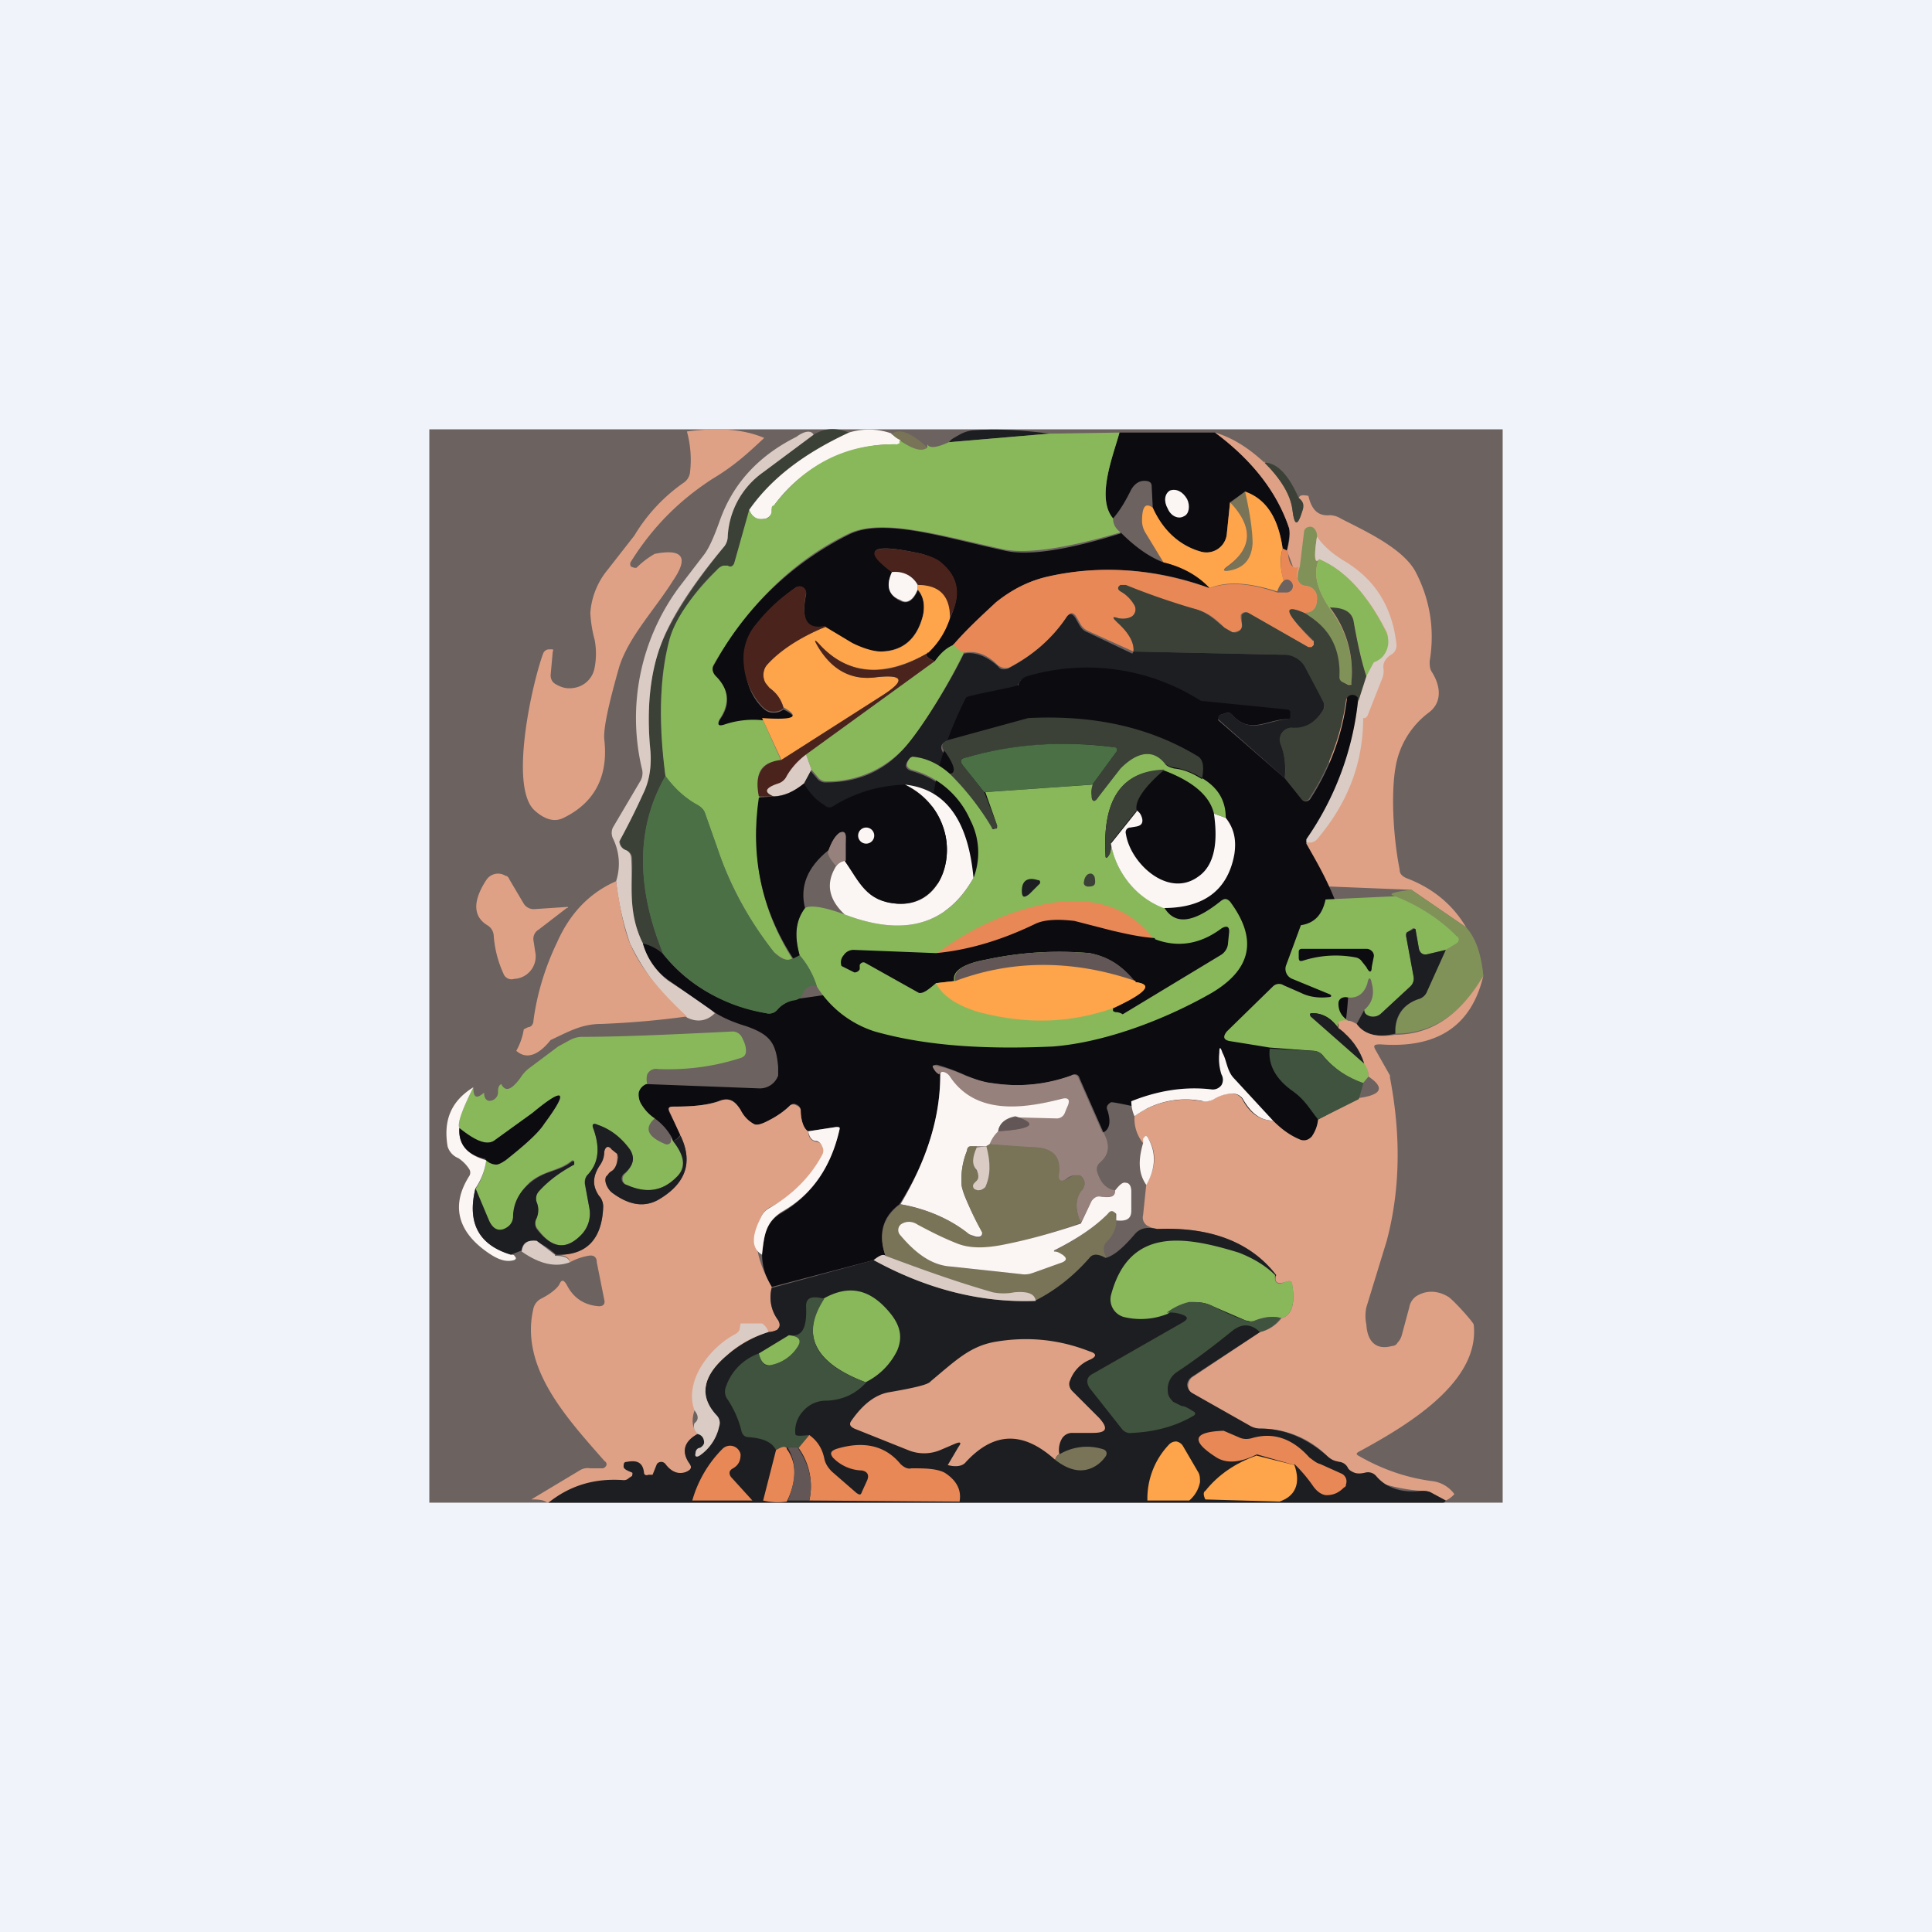 <!-- by TradingView --><svg width="18" height="18" viewBox="0 0 18 18" xmlns="http://www.w3.org/2000/svg"><path fill="#F0F3FA" d="M0 0h18v18H0z"/><path fill="#6C6260" d="M4 4h10v10H4z"/><path d="M7.12 4.08c-.16.15-.28.26-.48.38-.31.2-.56.45-.76.77a.04.04 0 0 0 0 .05l.03.01h.02a.8.8 0 0 1 .17-.13c.26-.05.32.03.17.25-.17.27-.41.52-.5.8-.1.35-.15.58-.14.68.04.34-.09.59-.38.73-.08.04-.17.02-.27-.07-.24-.22-.02-1.19.08-1.46a.06.06 0 0 1 .05-.04h.03c.01 0 .02 0 .01.02l-.02.22c0 .03.01.06.04.08.05.03.1.05.17.04a.23.23 0 0 0 .2-.19.69.69 0 0 0 0-.26 1.16 1.16 0 0 1-.04-.25.71.71 0 0 1 .16-.4l.25-.32c.12-.2.28-.37.47-.5a.14.14 0 0 0 .05-.1 1 1 0 0 0-.03-.37c.3-.04.53-.02.72.06Z" fill="#DEA186"/><path d="M7.91 4.03c-.4.19-.72.43-.92.72l-.15.5c-.01.03-.03.04-.06.02h-.04a.12.12 0 0 0-.06.04 1.7 1.7 0 0 0-.44.64c-.1.34-.1.76-.04 1.28-.27.47-.28 1.02-.02 1.66a.4.4 0 0 0-.19-.1c-.15-.3-.09-.57-.1-.8a.08.08 0 0 0-.06-.07.09.09 0 0 1-.04-.13c.1-.17.16-.3.2-.4a.75.75 0 0 0 .07-.4c-.04-.4 0-.73.1-.99.1-.24.29-.54.58-.9a.17.17 0 0 0 .04-.1.78.78 0 0 1 .33-.6l.47-.35c.1-.06.2-.07.33-.02Z" fill="#3B4137"/><path d="m8.3 4.04.09.06v.03l-.03.01a1.38 1.38 0 0 0-1.17.6v.03c0 .03-.03.05-.05.06-.08.02-.13 0-.16-.08.21-.3.52-.53.93-.72a.63.63 0 0 1 .4.01Z" fill="#FBF6F3"/><path d="M8.64 4.17c-.05.04-.13.02-.25-.07a.18.18 0 0 1-.08-.06c.07-.05.18-.01.33.13Z" fill="#797458"/><path d="m9.78 4.04-.94.08.03-.03c.07-.04.11-.07.19-.08.24-.02.48 0 .72.03Z" fill="#1D1E21"/><path d="M11.32 4.03c.35.26.58.56.69.89.01.04 0 .11-.02.21l-.04-.02c-.04-.28-.15-.46-.35-.53l-.14.1-.03.3a.19.19 0 0 1-.24.16.7.7 0 0 1-.45-.41l-.01-.2c0-.04-.03-.05-.07-.05-.05 0-.09.03-.12.08-.05.1-.1.19-.17.27-.16-.19 0-.58.06-.8h.9Z" fill="#0C0B10"/><path d="M11.78 4.3c.16.17.24.31.26.44.02.17.05.17.1 0 0-.04 0-.07-.04-.1.01-.03.04-.03.09-.02.03.13.09.19.2.18a.2.2 0 0 1 .1.03c.19.1.58.27.7.5.13.25.18.53.13.83 0 .04 0 .07.02.1.1.16.08.3-.03.38a.8.8 0 0 0-.31.52c-.04.24-.02.64.04.94 0 .04.02.06.06.08.24.09.43.24.56.46l-.51-.35-.75-.03a.07.07 0 0 0-.07.05c0 .02 0 .04.02.07-.03.14-.1.22-.23.24.17-.27.19-.53.05-.76.58-.9-.18-2.72-.18-2.73.03-.1.03-.17.02-.21-.11-.33-.34-.63-.69-.89.17.05.32.15.46.28Z" fill="#DEA186"/><path d="m7.58 4.05-.47.35a.78.78 0 0 0-.33.6c0 .04-.02.08-.04.1-.3.36-.49.66-.58.9-.1.26-.14.6-.1 1 .01.15-.01.28-.07.4a6.97 6.97 0 0 1-.22.44.09.09 0 0 0 .06.08.08.08 0 0 1 .05.07c.02.23-.04.5.11.8.05.15.13.27.24.35.23.15.38.25.43.3-.07.07-.16.09-.26.04a2.11 2.11 0 0 1-.53-.69 2.7 2.7 0 0 1-.13-.58.53.53 0 0 0-.03-.4.12.12 0 0 1 0-.1l.26-.44a.15.15 0 0 0 .01-.11 2.05 2.05 0 0 1 .34-1.68l.23-.3c.05-.06.1-.17.16-.34.12-.33.35-.59.71-.77.08-.06.14-.06.16-.02Z" fill="#DACCC4"/><path d="M10.43 4.03c-.06.22-.22.61-.06.8 0 .06.03.1.07.13-.51.15-.87.2-1.08.16-.56-.12-1.13-.3-1.45-.15-.5.24-.92.64-1.26 1.22-.02.03-.01.07.02.1.12.12.13.26.04.4-.03.05-.02.07.04.05a.84.84 0 0 1 .35-.05l.18.4c-.19 0-.26.12-.2.34-.09.54.01 1.04.3 1.5-.05.03-.1 0-.17-.06-.22-.28-.4-.6-.52-.95l-.12-.34a.15.15 0 0 0-.07-.08.84.84 0 0 1-.3-.27c-.07-.52-.05-.94.04-1.28.05-.18.2-.4.44-.64a.12.12 0 0 1 .06-.04h.04c.03.02.05 0 .06-.02l.14-.5c.03.07.08.1.16.08.02 0 .04-.03.05-.06v-.04s0-.02.02-.02c.3-.39.68-.58 1.15-.57l.02-.01V4.1c.13.09.21.11.26.07v-.03c.02.04.09.03.2-.02l.94-.08.65-.01Z" fill="#89B85B"/><path d="M12.1 4.64c.04.03.05.06.04.1-.05.17-.08.17-.1 0-.02-.13-.1-.27-.26-.43.11 0 .22.1.32.33Z" fill="#3B4137"/><path d="M11.6 4.58c.05.22.08.38.07.48-.01.16-.1.24-.23.26-.04 0-.05 0-.01-.03.24-.18.26-.38.03-.6l.14-.11Z" fill="#797458"/><path d="M11.95 5.11c-.03.1-.02.19.01.3a.25.25 0 0 0-.06.1c-.26-.08-.46-.1-.63-.03a.95.95 0 0 0-.43-.24l-.17-.28a.22.22 0 0 1-.03-.1c0-.14.03-.18.1-.13.1.22.26.36.45.41a.19.19 0 0 0 .24-.17l.03-.29c.22.23.21.43-.03.6-.04.03-.03.04 0 .04.15-.02.23-.1.24-.26 0-.1-.02-.26-.07-.48.2.07.31.25.35.53Z" fill="#FEA44A"/><path d="M10.44 4.96c.14.14.27.23.4.28.17.04.32.12.43.24a2.65 2.65 0 0 0-1.5-.11c-.18.04-.34.12-.49.25-.14.12-.28.25-.4.39a.64.64 0 0 0-.17.15c-.07-.03-.09-.05-.07-.08a.75.75 0 0 0 .21-.32c.1-.21.08-.38-.07-.5a.52.52 0 0 0-.24-.11c-.43-.09-.5-.03-.23.18-.06.13-.03.22.08.27.06.03.12 0 .16-.1.05.05.07.13.05.23-.06.22-.18.33-.39.34A.53.53 0 0 1 7.94 6a4.7 4.7 0 0 1-.25-.15c-.17.03-.23-.07-.18-.31a.06.06 0 0 0-.06-.07h-.03c-.14.1-.27.22-.38.36a.49.49 0 0 0-.1.37c.01.17.07.3.16.39.03.03.06.05.1.05.03 0 .06 0 .1-.03.16.08.1.1-.2.1a.84.84 0 0 0-.35.04c-.06.02-.07 0-.04-.05.1-.14.08-.28-.04-.4-.03-.03-.04-.07-.02-.1a2.9 2.9 0 0 1 1.26-1.22c.32-.16.89.03 1.45.15.21.05.57 0 1.08-.16Z" fill="#0C0B10"/><path d="M12.27 5c-.03.19-.02.26.02.21-.06.13-.02.28.1.46a.98.98 0 0 1 .2.7.02.02 0 0 1-.02.01l-.05-.02c-.03 0-.04-.03-.04-.05 0-.28-.1-.47-.33-.6.08 0 .12-.05.12-.13a.11.11 0 0 0-.1-.12c-.08-.01-.1-.07-.06-.18l.04-.33a.05.05 0 0 1 .04-.04.05.05 0 0 1 .05.01.1.1 0 0 1 .03.08Z" fill="#819259"/><path d="M12.17 7.86v-.04l.01-.03c.26-.38.42-.8.47-1.24l.08-.25a.41.41 0 0 1 .07-.13.22.22 0 0 0 .13-.2c0-.04 0-.07-.02-.1-.17-.33-.38-.56-.62-.66-.04.05-.05-.02-.02-.21.07.1.16.17.26.23.28.17.44.42.48.77a.1.1 0 0 1-.05.1c-.05.03-.08.08-.07.13a.2.2 0 0 1-.02.11l-.13.33-.02.02h-.02c0 .43-.15.8-.43 1.13a.1.1 0 0 1-.06.03h-.04Z" fill="#DACCC4"/><path d="M8.85 5.76c0-.2-.1-.3-.3-.31a.23.23 0 0 0-.24-.12c-.28-.2-.2-.27.23-.18.1.02.19.05.24.1.15.13.18.3.07.5Z" fill="#4A241C"/><path d="M12 5.13c0 .13.05.18.1.15-.04.1-.01.17.07.18a.11.11 0 0 1 .1.12c0 .08-.04.13-.12.13-.2-.09-.18 0 .08.26.02 0 .02.02.01.04l-.02.02h-.03l-.56-.32a.05.05 0 0 0-.07.02v.03l.01.05c0 .04 0 .06-.04.07a.1.1 0 0 1-.05.01l-.07-.04c-.1-.1-.17-.15-.29-.18a5.64 5.64 0 0 1-.68-.22c-.03.02-.03.04 0 .06.06.03.1.08.13.13a.08.08 0 0 1-.02.1c-.03.03-.08.03-.13.02-.06-.02-.06 0 0 .04.1.1.15.2.14.27l-.42-.19a.16.16 0 0 1-.07-.06l-.04-.07c-.03-.05-.06-.05-.09 0-.13.2-.31.35-.54.47-.04.01-.07 0-.1-.02-.1-.1-.2-.14-.31-.12-.04 0-.07-.03-.11-.07.12-.14.26-.27.4-.4.15-.12.31-.2.49-.24.49-.11.99-.07 1.5.11.17-.06.37-.05.63.04h.08a.06.06 0 0 0 .05-.1c-.02-.02-.04-.03-.07-.01a.54.54 0 0 1-.01-.3l.04.02Z" fill="#E88857"/><path d="M12.73 6.3c-.04-.12-.08-.3-.12-.52-.02-.08-.09-.12-.22-.11-.12-.18-.16-.33-.1-.46.24.1.45.33.62.67a.21.21 0 0 1-.04.25.22.22 0 0 1-.07.04l-.07.13Z" fill="#89B85B"/><path d="M8.55 5.45v.04c-.04.1-.1.14-.16.1-.11-.04-.14-.13-.08-.26.1-.01.19.03.24.12Z" fill="#FBF6F3"/><path d="M8.85 5.76a.75.75 0 0 1-.2.32c-.4.23-.74.21-1-.06-.07-.07-.07-.07-.02.02.14.2.31.3.53.27.26-.03.28.03.06.17l-.94.6-.18-.39c.3.02.36-.01.2-.1a.34.34 0 0 0-.13-.18.16.16 0 0 1-.05-.17c0-.02.02-.04.03-.05.12-.14.3-.25.54-.35l.25.15c.1.05.2.08.27.08.2 0 .34-.12.39-.34.02-.1 0-.18-.05-.24v-.04c.2 0 .3.1.3.3Z" fill="#FEA44A"/><path d="M12.15 5.71c.23.13.34.32.33.6 0 .02.01.04.04.05l.04.02a.03.03 0 0 0 .02 0h.01v-.02a.98.98 0 0 0-.2-.7c.13 0 .2.04.22.12.04.23.08.4.12.52l-.08.25a.06.06 0 0 0-.03-.07.06.06 0 0 0-.08.05 2.22 2.22 0 0 1-.35.92.05.05 0 0 1-.06 0l-.16-.2a.67.67 0 0 0-.04-.32.11.11 0 0 1 0-.1.11.11 0 0 1 .1-.05c.13 0 .23-.05.3-.17a.07.07 0 0 0 0-.07l-.19-.33a.22.22 0 0 0-.19-.11l-1.39-.03c.01-.08-.04-.17-.15-.27-.05-.05-.05-.06.01-.04.05.01.1 0 .13-.02a.08.08 0 0 0 .02-.1.34.34 0 0 0-.13-.13c-.03-.02-.03-.04 0-.06h.05c.22.09.43.16.63.22.12.03.18.09.29.18l.07.04a.1.1 0 0 0 .05 0c.03-.02.05-.04.04-.08a2.33 2.33 0 0 1 0-.08.05.05 0 0 1 .06-.02l.56.32h.03l.02-.02v-.04c-.27-.26-.3-.35-.09-.26Z" fill="#3B4137"/><path d="M7.69 5.84c-.24.1-.42.22-.54.35a.15.15 0 0 0-.02.17l.04.05c.07.05.11.11.13.19a.15.15 0 0 1-.1.03c-.04 0-.07-.02-.1-.05a.64.64 0 0 1-.17-.39.49.49 0 0 1 .11-.37c.11-.14.24-.26.38-.35a.06.06 0 0 1 .09.06c-.05.24.01.34.18.3Z" fill="#4A241C"/><path d="m10.56 6.07 1.39.03a.23.23 0 0 1 .2.1l.18.34c.01.02.01.04 0 .07-.07.12-.17.18-.3.17a.11.11 0 0 0-.1.15c.04.1.05.2.04.32l-.61-.54-.01-.01a.03.03 0 0 1 0-.04h.02l.06-.02c.02 0 .04 0 .05.02.17.19.33.05.52.04L12 6.7a1.58 1.58 0 0 0 0-.05.03.03 0 0 0-.02-.03l-.8-.08-.05-.02a1.97 1.97 0 0 0-1.57-.2.12.12 0 0 0-.05.02.12.12 0 0 0-.03.05.1.1 0 0 0 0 .06c0 .02.01.04.03.05l.03.03c.03.02.03.05-.03.06l-.14.04c-.06.02-.06.04 0 .07.05.02.12.02.2 0l-.73.2c-.08.02-.09.07-.04.13.1.12.1.19.04.19a.58.58 0 0 0-.35-.16l-.02.01-.02.03c-.02.04-.01.06.03.08.26.07.44.23.56.47.08.18.09.36.02.54-.05-.54-.26-.83-.64-.87-.27.01-.49.08-.66.2a.08.08 0 0 1-.1 0 .63.63 0 0 1-.18-.21l.07-.13.06.07a.1.1 0 0 0 .09.04c.31 0 .56-.12.74-.34.16-.19.4-.57.54-.86.1-.02.21.02.32.12.02.03.05.03.09.02.23-.12.41-.28.54-.47.03-.05.06-.05.09 0l.04.07c.02.03.04.05.07.06l.42.2Z" fill="#1D1E21"/><path d="M8.64 6.08c-.02.03 0 .05.07.08l-1.2.87a.69.69 0 0 0-.18.2.13.13 0 0 1-.08.07c-.12.04-.13.08-.04.12h-.14c-.04-.2.02-.32.21-.34l.94-.6c.22-.14.2-.2-.06-.17-.22.03-.4-.06-.53-.27-.05-.08-.05-.1.02-.02.26.27.6.3 1 .06Z" fill="#4A241C"/><path d="M8.88 6c.04.05.07.07.1.08-.14.29-.37.67-.53.86a.97.97 0 0 1-.74.34.1.1 0 0 1-.09-.04l-.06-.07-.05-.14 1.2-.87c.05-.07.1-.12.17-.15Z" fill="#89B85B"/><path d="m11.97 7.25.16.2a.05.05 0 0 0 .08-.01 2.22 2.22 0 0 0 .34-.94.06.06 0 0 1 .1 0v.05a2.76 2.76 0 0 1-.48 1.27v.04c.42.72.58 1.14.11 2.86-.08-.02-1.89-.47-1.93-.45-.03.02-.05.04-.03.08.03.1.02.17-.04.2l-.22-.5c-.01-.04-.04-.05-.07-.03-.25.09-.5.11-.75.07-.06 0-.14-.03-.24-.07a1.92 1.92 0 0 0-.27-.1c-.03 0-.04.01-.02.04 0 .02.02.04.05.05 0 .4-.12.8-.38 1.21-.16.12-.2.28-.13.48-.02-.02-.06 0-.11.04l-.95.25a.57.57 0 0 1-.09-.3c.02-.18.03-.31.2-.4.26-.16.44-.41.52-.76 0-.02 0-.03-.03-.03l-.26.04c-.04-.02-.07-.1-.07-.2a.06.06 0 0 0-.04-.05.05.05 0 0 0-.06.01c-.05.05-.12.1-.2.14-.06.04-.11.05-.14.03a.27.27 0 0 1-.13-.13c-.04-.09-.1-.12-.2-.08-.11.04-.25.05-.42.05-.04 0-.05.02-.03.06l.1.2a.13.13 0 0 1-.07.06l-.01-.03a.54.54 0 0 0-.16-.18.35.35 0 0 1-.13-.14.13.13 0 0 1-.02-.1.12.12 0 0 1 .07-.08l1.05.04a.18.18 0 0 0 .18-.12v-.08c-.02-.22-.07-.3-.3-.38-.1-.03-.2-.07-.28-.12l-.43-.3a.62.62 0 0 1-.25-.35.4.4 0 0 1 .19.1c.23.29.55.47.96.55a.1.1 0 0 0 .1-.03c.04-.05.1-.08.16-.1 2.77-.37.5-.63 1.6-2.81 0-.02.48-.1.49-.12 0-.02.01-.03.03-.05a.12.12 0 0 1 .05-.03 1.97 1.97 0 0 1 1.57.2l.05.03.8.08a.03.03 0 0 1 .03.04v.04L12 6.7c-.2 0-.35.15-.52-.04a.05.05 0 0 0-.05-.02l-.06.02h-.01l-.01.02v.03l.62.54Z" fill="#0C0B10"/><path d="M11.2 7.25a.7.7 0 0 0-.26-.1.15.15 0 0 1-.09-.04c-.12-.13-.25-.11-.4.05l-.22.27c-.03.05-.05.04-.06-.01v-.1l.22-.3c.03-.03.02-.05-.02-.06a3.44 3.44 0 0 0-1.38.1c-.04.01-.05.03-.02.07l.2.25.12.31c0 .02 0 .03-.02.03h-.03c-.1-.2-.24-.36-.4-.51.07 0 .06-.07-.03-.2-.05-.05-.04-.1.04-.12l.73-.2c.6-.03 1.12.08 1.57.35.06.03.07.1.05.21Z" fill="#3B4137"/><path d="m10.17 7.31-1 .07-.2-.25c-.03-.04-.02-.06.02-.07.45-.13.9-.16 1.38-.1.04 0 .05.03.02.06l-.22.3Z" fill="#4B7046"/><path d="M11.2 7.25c.15.09.22.21.22.37l-.11-.04c-.04-.17-.2-.3-.46-.4-.4 0-.58.27-.55.79 0 .03.01.03.03 0a.2.2 0 0 0 .02-.12c.05.29.22.49.5.61.1.16.27.14.53-.07.03-.02.05-.02.08.01.26.35.2.63-.17.85-.4.23-.97.46-1.48.5-.66.03-1.2-.01-1.66-.14a.99.99 0 0 1-.54-.42.8.8 0 0 0-.16-.29c-.05-.18-.04-.32.05-.44.05-.03.18-.01.37.06.55.21.95.1 1.2-.34a.66.66 0 0 0-.03-.54.83.83 0 0 0-.55-.47c-.04-.02-.05-.04-.03-.08l.02-.03.02-.01c.13.01.25.07.35.16.15.15.28.31.39.5 0 .01.01.02.03.01.02 0 .02 0 .02-.03l-.11-.31 1-.07a.24.24 0 0 0-.01.1c0 .06.03.07.06.02l.21-.27c.16-.16.3-.18.41-.05.02.03.05.04.09.05.1.01.18.05.26.1Z" fill="#89B85B"/><path d="m7.51 7.03.05.14-.07.13a.48.48 0 0 1-.28.12c-.1-.04-.08-.08.04-.12a.13.13 0 0 0 .08-.07c.04-.07.1-.14.18-.2Z" fill="#DACCC4"/><path d="M10.85 7.17c-.2.17-.28.3-.26.38l-.24.3c0 .06 0 .1-.02.12-.02.03-.03.03-.03 0-.03-.52.15-.79.55-.8Z" fill="#3B4137"/><path d="M6.2 7.23c.09.12.19.21.3.27.03.02.06.04.07.08l.12.34c.12.36.3.67.52.95.06.07.12.09.18.06l.06-.03a.8.8 0 0 1 .16.29c-.06-.01-.1 0-.13.07a.1.1 0 0 1-.08.06.26.26 0 0 0-.16.09.1.1 0 0 1-.1.03 1.55 1.55 0 0 1-.96-.55c-.26-.64-.25-1.19.02-1.66Z" fill="#4B7046"/><path d="M9.07 8.18c-.25.44-.65.55-1.2.34-.15-.14-.18-.29-.08-.45a.12.12 0 0 1 .08-.05c.14.2.2.38.5.4.34.02.5-.32.44-.63a.67.67 0 0 0-.38-.48c.38.04.59.33.64.87Z" fill="#FBF6F3"/><path d="M7.49 7.3c.06.1.12.16.19.2.03.03.06.03.1 0 .16-.1.38-.18.65-.19.2.1.33.26.38.48.06.3-.1.65-.45.63-.29-.02-.35-.2-.49-.4l.01-.22c0-.05-.02-.06-.06-.04-.04.03-.07.08-.1.16-.2.16-.27.34-.22.54-.09.12-.1.26-.05.44l-.06.03c-.3-.46-.4-.96-.32-1.5l.14-.01c.1 0 .19-.05.28-.12Z" fill="#0C0B10"/><path d="M10.59 7.55c.03.02.04.04.05.07.01.04 0 .07-.05.08l-.06.01c-.03 0-.05.03-.04.06.04.27.39.6.67.4.18-.12.18-.38.15-.59l.11.04c.08.1.1.21.08.34-.06.33-.28.5-.66.5a.79.79 0 0 1-.49-.6l.24-.3Z" fill="#FBF6F3"/><path d="M7.87 8.02a.12.12 0 0 0-.08.05c-.06-.07-.09-.12-.07-.15.03-.08.06-.13.1-.16.04-.02.06 0 .06.04v.22Z" fill="#97817C"/><path d="M5.74 8.21c.04.28.08.47.13.58.08.2.26.43.53.68-.29.04-.55.06-.8.07-.18 0-.3.07-.47.15-.12.15-.23.18-.32.1a.59.59 0 0 0 .07-.2l.04-.02c.03 0 .05-.03.05-.06.03-.23.1-.48.22-.73.12-.27.3-.46.55-.57Z" fill="#DEA186"/><path d="m13.15 8.29.51.35c.09.1.14.25.16.45-.2.36-.48.54-.82.54 0-.16.07-.27.21-.32a.12.12 0 0 0 .08-.07l.18-.39.1-.06c.03-.02.03-.04 0-.07a1.96 1.96 0 0 0-.57-.37c-.08-.02-.02-.04.15-.06Z" fill="#819259"/><path d="M13 8.35c.2.08.4.2.57.37.03.02.03.05 0 .07l-.1.06-.17.04c-.04.01-.07 0-.08-.05l-.03-.17a.02.02 0 0 0-.01-.02.02.02 0 0 0-.02 0l-.04.03c-.02 0-.02.02-.02.04l.07.38a.1.1 0 0 1-.03.09l-.27.25a.11.11 0 0 1-.1.03c-.04-.01-.06-.03-.06-.06.07-.06.1-.14.07-.25-.01-.06-.03-.06-.04 0-.03.1-.1.15-.2.13-.04 0-.07.02-.07.06 0 .07.03.12.09.16l-.08.01c-.01.01-.02.03-.01.06-.07-.1-.15-.14-.24-.14-.03 0-.03.01-.01.03l.5.44c.02.03.03.07.03.12l-.05.06a.8.8 0 0 1-.37-.25.13.13 0 0 0-.1-.05l-.4-.03-.37-.06c-.06-.01-.07-.04-.03-.09l.43-.42a.08.08 0 0 1 .1-.01l.16.07c.08.04.17.05.26.04.03 0 .03-.02 0-.03l-.34-.14a.1.1 0 0 1-.06-.12l.14-.38c.13-.02.2-.1.23-.24l.65-.03Z" fill="#89B85B"/><path d="m13.47 8.85-.18.4a.12.12 0 0 1-.08.06c-.14.05-.22.16-.21.32-.17.04-.29.01-.36-.09l.07-.13c0 .03.02.05.06.06a.11.11 0 0 0 .1-.03l.27-.25a.1.1 0 0 0 .03-.09l-.07-.38c0-.02 0-.03.02-.04l.04-.02a.02.02 0 0 1 .03 0v.01l.03.17c.01.04.04.06.08.05l.17-.04Z" fill="#1D1E21"/><path d="M13.82 9.09c-.11.47-.43.68-.96.64-.06 0-.07.01-.04.06l.13.23v.02c.1.52.1 1.03-.03 1.52l-.19.62a.39.39 0 0 0 0 .16c.01.17.1.24.24.2.02 0 .04-.01.05-.03a.16.16 0 0 0 .04-.07l.07-.26a.16.16 0 0 1 .06-.1c.09-.06.2-.06.3 0 .04.02.23.23.24.26.06.53-.6.93-1.06 1.18-.04.02-.04.03 0 .05.21.12.44.2.68.23a.3.3 0 0 1 .2.12.23.23 0 0 1-.08.06l-.13-.07a.18.18 0 0 0-.1-.02 1.7 1.7 0 0 1-.87-.32.87.87 0 0 0-.63-.26.2.2 0 0 1-.1-.02l-.53-.3a.1.1 0 0 1 0-.16l.63-.42a.34.34 0 0 0 .2-.13c.09-.02.13-.13.1-.3 0-.04-.02-.05-.05-.04-.09.03-.12.01-.1-.06-.23-.3-.6-.45-1.1-.43a.24.24 0 0 1-.1-.03.09.09 0 0 1-.04-.1l.03-.29c.09-.15.1-.29.02-.42-.02-.04-.03-.03-.04 0l-.01.04a.36.36 0 0 1-.08-.25.8.8 0 0 1 .63-.14c.04 0 .08 0 .1-.02a.33.33 0 0 1 .19-.05.11.11 0 0 1 .09.06c.07.13.17.19.28.19.08.08.16.14.26.18.04.01.07 0 .1-.03a.33.33 0 0 0 .06-.16l.38-.2c.22-.03.24-.1.09-.2a.19.19 0 0 0-.04-.12.63.63 0 0 0-.24-.33v-.06c.03-.01.05-.02.09-.01.03 0 .06.02.08.03.07.1.2.13.36.1.34 0 .61-.19.82-.55Z" fill="#DEA186"/><path d="M12.47 9.58c.12.09.2.2.24.33l-.5-.44c-.01-.02-.01-.03.02-.03.09 0 .17.05.24.14Z" fill="#1D1E21"/><path d="M6.02 10.1a.12.12 0 0 0-.07.08c0 .03 0 .06.02.1.03.05.07.1.13.14-.1.09-.07.17.1.24a.04.04 0 0 0 .05-.02.1.1 0 0 0 0-.04l.02.03c.11.14.12.25.03.34-.13.13-.28.15-.46.07a.06.06 0 0 1-.02-.1c.08-.08.1-.15.04-.23a.66.66 0 0 0-.29-.23c-.05-.02-.06 0-.04.04.06.17.05.31-.05.42a.1.1 0 0 0-.03.1l.04.21a.29.29 0 0 1-.08.26c-.14.14-.27.12-.4-.06a.1.1 0 0 1-.02-.1c.03-.05.03-.1.01-.15a.1.1 0 0 1 .02-.1c.09-.1.2-.18.33-.25v-.02c0-.02-.01-.02-.02-.02-.12.1-.25.09-.39.2-.1.1-.15.2-.16.33a.12.12 0 0 1-.05.1c-.08.04-.13.02-.17-.06a2.4 2.4 0 0 1-.13-.3.6.6 0 0 0 .1-.28c.02.03.05.04.1.05l.08-.04c.19-.15.31-.26.36-.34.23-.31.2-.35-.11-.1l-.36.26c-.07.04-.17 0-.32-.12-.02-.04.02-.16.13-.38 0 .1.03.11.1.05 0 .06.03.09.08.07a.08.08 0 0 0 .05-.08c0-.04.01-.06.03-.07.04.08.1.05.18-.06a.35.35 0 0 1 .07-.08l.28-.21.11-.06a.24.24 0 0 1 .12-.03c.34 0 .8-.02 1.4-.05a.1.1 0 0 1 .08.05c.02.04.04.08.04.13 0 .04-.02.06-.06.07-.25.08-.5.11-.76.1a.09.09 0 0 0-.1.05.18.18 0 0 0 0 .09Z" fill="#89B85B"/><path d="M11.86 10.44c-.11 0-.2-.06-.28-.2a.11.11 0 0 0-.1-.05.33.33 0 0 0-.17.05.15.15 0 0 1-.1.02.8.8 0 0 0-.64.14.34.34 0 0 1-.03-.14c.25-.1.5-.14.75-.11a.1.1 0 0 0 .09-.04.1.1 0 0 0 0-.1.48.48 0 0 1-.02-.2c0-.06.01-.06.03 0 .04.07.04.17.11.24l.36.39Z" fill="#FBF6F3"/><path d="m12.7 10.1-.04.14-.38.19c-.08-.1-.12-.18-.23-.26-.16-.11-.24-.25-.22-.4l.4.02c.05 0 .08.02.1.05.1.12.23.2.37.25Z" fill="#40533E"/><path d="M10.28 10.55c.06.11.06.2-.03.28a.08.08 0 0 0-.03.08c.03.11.09.17.17.18 0 .05-.04.07-.13.06-.04 0-.07 0-.09.04l-.1.2c-.06-.13-.05-.24.02-.32.02-.03.02-.06 0-.09a.07.07 0 0 0-.03-.03H10a.2.2 0 0 0-.05.02c-.07.06-.1.04-.1-.05.02-.15-.05-.22-.2-.23-.15 0-.3-.02-.44-.03l.08-.12c.32-.02.38-.07.16-.13h.38a.08.08 0 0 0 .08-.04l.02-.05c.03-.07.01-.1-.06-.08-.35.1-.8.15-1.03-.2a.1.1 0 0 0-.05-.05c-.03 0-.04 0-.04.02a.13.13 0 0 1-.05-.05c-.02-.03-.01-.04.02-.03.1.02.18.05.27.09.1.04.18.06.24.07.25.04.5.02.75-.07.03-.02.06 0 .07.03l.22.5Z" fill="#97817C"/><path d="M9.46 10.4c-.1.02-.15.07-.16.14a.34.34 0 0 0-.08.12l-.03.02h-.15c-.02 0-.03.02-.03.04a.7.7 0 0 0-.05.33c.01.07.07.2.19.43 0 .02 0 .03-.02.04a.1.1 0 0 1-.04 0l-.06-.02a1.41 1.41 0 0 0-.64-.28c.25-.42.37-.82.37-1.2 0-.03.01-.04.04-.03a.1.1 0 0 1 .05.04c.24.36.68.3 1.03.21.07-.02.1 0 .06.08l-.02.05a.08.08 0 0 1-.08.05l-.38-.01ZM4.41 10.13c-.11.22-.15.34-.13.38-.01.15.07.25.25.3a.6.6 0 0 1-.1.26c-.08.33.03.53.34.62.01 0 .02 0 .03.02.01.01.01.02-.01.03-.07.02-.14 0-.23-.06-.3-.2-.36-.45-.19-.72a.06.06 0 0 0 0-.07.34.34 0 0 0-.1-.1.17.17 0 0 1-.1-.11c-.04-.24.03-.42.24-.55Z" fill="#FBF6F3"/><path d="M4.53 10.8c-.18-.04-.26-.14-.25-.29.15.12.25.16.32.12l.36-.26c.3-.25.34-.21.11.1-.05.08-.17.19-.36.34-.03.02-.06.04-.09.04a.14.14 0 0 1-.1-.05Z" fill="#0C0B10"/><path d="M7.53 10.54c0 .06.03.09.08.1a.08.08 0 0 1 .07.08l-.01.03c-.13.23-.3.4-.5.5a.18.18 0 0 0-.08.09c-.1.2-.01.46.1.65-.03.12 0 .23.06.31.02.03.02.06-.01.09a.2.2 0 0 1-.08.02c-.01-.04-.92.67-.66.95-.13.07-.15.16-.08.27.03.04.02.06-.02.08-.37.29-.52-.01-1.3.29-.04-.03-.1-.03-.15-.03l.45-.27a.14.14 0 0 1 .1-.02h.12c.04-.02.04-.05.01-.07-.35-.4-.79-.87-.66-1.42a.14.14 0 0 1 .07-.09c.1-.05.15-.1.17-.13.02-.05.04-.05.07 0 .06.12.16.19.3.2.04 0 .06-.02.05-.06l-.07-.35c0-.05-.03-.07-.08-.06a.56.56 0 0 0-.17.06c0-.04-.05-.07-.13-.07.28.01.43-.14.44-.45a.17.17 0 0 0-.04-.1c-.06-.09-.06-.17 0-.27a.35.35 0 0 0 .05-.14c.01-.05.04-.06.07-.02l.05.04v.03c0 .07-.02.11-.05.13a.1.1 0 0 0-.04.04.1.1 0 0 0-.02.05l.02.06.04.05c.16.12.3.14.43.07.26-.15.33-.35.21-.6l-.1-.22c-.02-.04-.01-.05.04-.05.16 0 .3-.01.42-.05.09-.04.15 0 .2.08.03.06.07.1.12.13.03.02.08 0 .14-.03.08-.04.15-.09.2-.14a.05.05 0 0 1 .06 0 .06.06 0 0 1 .04.04c0 .1.03.18.07.2Z" fill="#DEA186"/><path d="M9.46 10.4c.22.07.16.12-.16.14.01-.07.07-.12.16-.13Z" fill="#625756"/><path d="M6.27 10.63a.13.13 0 0 0 .07-.05c.12.25.05.45-.21.6-.13.07-.27.05-.43-.07a.14.14 0 0 1-.04-.05.13.13 0 0 1-.02-.06c0-.02 0-.04.02-.05a.1.1 0 0 1 .04-.04c.03-.02.05-.06.06-.13l-.01-.03-.05-.04c-.03-.04-.06-.03-.07.02 0 .06-.02.1-.05.14-.06.1-.06.18 0 .27.03.03.04.07.04.1-.01.31-.16.46-.44.45a.62.62 0 0 0-.18-.12c-.08-.02-.13 0-.14.08l-.1.04c-.3-.09-.41-.3-.33-.62l.13.31c.04.08.1.1.17.05a.12.12 0 0 0 .05-.09c0-.13.06-.24.16-.32.14-.12.27-.1.39-.2h.02v.03c-.13.07-.24.15-.33.25a.1.1 0 0 0-.02.1c.02.05.02.1 0 .15a.1.1 0 0 0 0 .1c.14.18.27.2.41.06a.28.28 0 0 0 .08-.26l-.04-.22c0-.03 0-.06.03-.09.1-.11.11-.25.05-.42-.02-.05 0-.06.04-.04.12.04.22.12.3.23.05.08.03.15-.05.22a.06.06 0 0 0 .02.11c.18.08.33.06.46-.07.1-.09.08-.2-.03-.34Z" fill="#1D1E21"/><path d="M7.1 11.69c-.1-.06-.1-.17-.01-.35a.18.18 0 0 1 .07-.08c.21-.12.38-.28.5-.5a.08.08 0 0 0 0-.08.08.08 0 0 0-.05-.05c-.05 0-.07-.04-.08-.09l.26-.04c.03 0 .04 0 .03.03-.08.35-.26.6-.52.75-.17.1-.18.23-.2.4ZM10.68 11.04c-.07-.1-.08-.22-.03-.39v-.04c.02-.03.03-.04.05 0 .07.13.07.27-.02.43Z" fill="#FBF6F3"/><path d="M9.1 10.69c-.04.09-.05.16 0 .22.02.04.02.07 0 .09l-.02.02c-.02.02-.02.04 0 .06l.03.01c.03 0 .05 0 .07-.03.05-.1.05-.23 0-.38a.1.1 0 0 0 .04-.02l.43.03c.16.01.23.08.22.23-.02.09.02.1.1.05l.04-.02h.05l.03.03c.02.03.02.06 0 .1-.07.07-.08.18-.02.31-.24.09-.48.16-.74.21a.7.7 0 0 1-.4-.01c-.13-.05-.25-.1-.38-.18-.06-.04-.12-.03-.15 0a.07.07 0 0 0 0 .1c.15.18.3.28.46.29l.65.07.1-.01.28-.1c.05-.02.05-.04.01-.07a.16.16 0 0 0-.07-.03c-.02 0-.02 0 0-.01.2-.1.37-.22.5-.35.02-.03.04-.02.06.01l.01.06c0 .08-.03.14-.09.2-.03.03-.04.08 0 .15-.08-.04-.13-.04-.16 0-.14.16-.31.3-.5.4-.01-.07-.08-.09-.2-.07a.5.5 0 0 1-.2-.01c-.35-.1-.68-.22-1-.34-.07-.2-.02-.36.14-.48.26.05.47.14.64.28l.06.03a.1.1 0 0 0 .04 0c.02-.02.03-.03.02-.05a2.16 2.16 0 0 1-.19-.43.7.7 0 0 1 .05-.33c0-.02.01-.03.03-.04h.06Z" fill="#797458"/><path d="M9.19 10.68c.04.15.04.27-.01.38-.02.02-.04.03-.07.03l-.03-.01c-.02-.02-.02-.04 0-.06L9.1 11c.02-.02.02-.05 0-.1-.05-.05-.04-.12 0-.21l.09-.01Z" fill="#DACCC4"/><path d="M10.4 11.37v-.06c-.03-.03-.05-.04-.08 0-.12.12-.28.23-.5.34v.01c.04 0 .06.02.08.03.04.03.04.05 0 .07l-.28.1a.21.21 0 0 1-.11.01l-.65-.07c-.16-.01-.31-.1-.47-.29a.07.07 0 0 1 0-.1c.04-.03.1-.04.16 0 .13.07.25.13.38.18.11.04.24.04.4.01.26-.05.5-.12.74-.2l.1-.21c.02-.03.05-.05.09-.04.09.01.13 0 .13-.06.04-.05.07-.08.1-.07.03 0 .05.03.05.08v.18c0 .08-.05.1-.14.09Z" fill="#FBF6F3"/><path d="M10.79 11.45c.5-.02.87.13 1.1.43-.15.18-.57.15-.15.53l-.64.42a.1.1 0 0 0-.04.07.1.1 0 0 0 .05.08l.53.3a.2.2 0 0 0 .1.03c.24 0 .45.1.63.26.03.03.06.04.11.05a.1.1 0 0 1 .08.06c.03.04.08.06.16.04a.1.1 0 0 1 .1.03c.1.12.25.16.42.14.03 0 .07 0 .1.02l.13.07c-.01.02-.02.02-.03.02H5.11c.2-.16.43-.23.7-.21.01 0 .03 0 .05-.02l.03-.02v-.01a.02.02 0 0 0 0-.02c-.05-.02-.07-.03-.08-.05 0-.03 0-.05.03-.05.1-.02.15.01.16.1 0 .02.02.03.04.02h.04l.04-.1a.05.05 0 0 1 .04-.02.05.05 0 0 1 .04.02c.06.08.13.1.2.07.04-.02.05-.04.02-.08-.07-.1-.05-.2.08-.27.04.01.06.04.06.08 0 .02-.02.04-.04.05-.02 0-.03.02-.04.05 0 .03 0 .04.04.02a.44.44 0 0 0 .18-.27.1.1 0 0 0-.02-.1c-.17-.18-.14-.37.1-.57.12-.1.25-.17.38-.21a.2.2 0 0 0 .08-.02c.03-.03.03-.05.01-.09a.35.35 0 0 1-.06-.3l.95-.26c.5.27 1 .4 1.5.38.2-.1.37-.24.51-.4.03-.04.08-.04.15 0 .08-.02.17-.1.28-.23.05-.05.11-.06.2-.04Z" fill="#1D1E21"/><path d="M5.17 11.7c.09 0 .13.02.14.06-.13.05-.28.02-.45-.1.01-.08.06-.11.14-.1l.17.13Z" fill="#DACCC4"/><path d="M11.88 11.88c-.01.07.02.1.1.06.04-.01.06 0 .06.03.03.18-.01.29-.1.31a.37.37 0 0 0-.24.02.15.15 0 0 1-.1 0l-.3-.13a.33.33 0 0 0-.22-.03.55.55 0 0 0-.2.1.67.67 0 0 1-.41.03.17.17 0 0 1-.12-.2c.17-.65.7-.55 1.19-.4.13.05.25.12.34.21Z" fill="#89B85B"/><path d="M8.25 11.7c.32.12.65.24 1 .34a.5.5 0 0 0 .2 0c.12-.01.19.01.2.08-.51.02-1.02-.11-1.51-.38.05-.04.09-.06.11-.04Z" fill="#DACCC4"/><path d="M8.07 12.88c-.48-.18-.61-.44-.4-.78.23-.13.43-.1.62.13.1.12.12.23.07.35a.64.64 0 0 1-.3.3Z" fill="#89B85B"/><path d="M7.68 12.1c-.22.34-.1.6.39.78-.1.11-.23.17-.39.17a.28.28 0 0 0-.2.1.27.27 0 0 0-.07.21c0 .02.04.02.13.01l-.1.12a.19.19 0 0 0-.1 0c-.03-.02-.06-.01-.11.02-.04-.08-.13-.11-.25-.12-.04 0-.06-.02-.07-.05a.93.93 0 0 0-.13-.3.12.12 0 0 1-.02-.11.5.5 0 0 1 .31-.32c.02.08.05.12.1.11a.38.38 0 0 0 .26-.17c.04-.06.01-.1-.08-.11.12.02.17-.06.16-.27 0-.08.05-.1.17-.07ZM11.93 12.28a.34.34 0 0 1-.19.13c-.09-.08-.17-.08-.26-.01-.16.13-.33.26-.51.38a.19.19 0 0 0-.09.18c0 .04.02.07.05.1l.08.04c.03 0 .06.02.11.05.02.01.02.03 0 .04-.17.1-.36.15-.57.16a.1.1 0 0 1-.1-.04l-.3-.38c-.03-.05-.03-.1.03-.13l.84-.48c.05-.03.05-.05 0-.07a.33.33 0 0 0-.15-.02.55.55 0 0 1 .21-.1c.07 0 .14 0 .22.04.1.05.2.1.3.13.03.02.07.02.1 0 .1-.03.17-.04.23-.02Z" fill="#40533E"/><path d="M7.1 12.33c.03.02.05.05.06.08-.13.04-.26.1-.38.21-.24.2-.27.39-.1.57a.1.1 0 0 1 .02.1.44.44 0 0 1-.18.27c-.03.02-.05.01-.04-.02 0-.03.02-.05.04-.05.02-.01.04-.03.04-.05 0-.04-.02-.07-.06-.08-.04-.04-.04-.07-.03-.1.04-.03.04-.07 0-.12-.1-.28.15-.59.38-.71a.09.09 0 0 0 .04-.04l.01-.06h.2Z" fill="#DACCC4"/><path d="m7.07 12.61.28-.17c.1.01.12.05.08.11a.38.38 0 0 1-.26.17c-.05 0-.08-.03-.1-.11Z" fill="#89B85B"/><path d="M9.87 13.55c-.01 0-.03.02-.04.05-.3-.27-.57-.26-.83.02-.03.04-.09.05-.17.03l.1-.17c.03-.04.02-.05-.03-.03l-.14.06a.39.39 0 0 1-.3 0l-.5-.2c-.04-.02-.05-.04-.03-.07.11-.16.23-.25.36-.27.23-.04.36-.07.38-.1.24-.2.37-.33.61-.37.3-.05.59-.02.87.09.07.02.07.05 0 .08a.33.33 0 0 0-.18.19c-.02.04 0 .08.02.1l.25.25c.09.1.07.14-.06.14h-.19a.11.11 0 0 0-.1.06.21.21 0 0 0-.02.14Z" fill="#DEA186"/><path d="m12.06 13.65-.35-.1c-.16.08-.29.09-.39.02-.23-.15-.2-.23.08-.24l.14.06c.04.02.08.02.12.01.2-.06.38 0 .54.18.03.02.06.05.1.06l.2.09a.08.08 0 0 1 .04.1c0 .01 0 .02-.02.03-.05.05-.1.07-.16.07-.04 0-.09-.03-.13-.09a1.4 1.4 0 0 0-.17-.2ZM8.8 13.72c.11.07.16.16.14.27l-1.4-.01a.61.61 0 0 0-.1-.49l.1-.12c.07.05.12.12.14.22.01.05.04.09.07.12l.23.2c.03.02.04.02.05-.01l.05-.11c.02-.05 0-.08-.05-.09a.39.39 0 0 1-.27-.12c-.03-.04-.02-.06.03-.08.26-.08.46-.03.6.14.03.03.07.05.1.04.12 0 .23 0 .31.04Z" fill="#E88857"/><path d="M11.08 13.98h-.39a.73.73 0 0 1 .2-.52.09.09 0 0 1 .07-.03.09.09 0 0 1 .06.04l.14.24c.02.03.02.06.02.1a.3.3 0 0 1-.1.17Z" fill="#FEA44A"/><path d="M7.02 13.98h-.57c.05-.18.15-.35.28-.48a.1.1 0 0 1 .17.05c0 .06-.02.1-.07.13-.04.02-.04.05-.02.08l.2.22ZM7.33 13.5c.09.12.1.29 0 .49a.58.58 0 0 1-.22-.01l.12-.47c.05-.03.08-.04.1-.02Z" fill="#E88857"/><path d="M7.44 13.5c.1.15.14.31.1.48h-.2c.08-.2.08-.36 0-.49a.19.19 0 0 1 .1 0Z" fill="#625756"/><path d="M10.22 13.65c-.12.08-.25.06-.39-.05.01-.03.03-.05.04-.05a.5.5 0 0 1 .4-.05c.04.01.05.04.03.07a.33.33 0 0 1-.08.08Z" fill="#797458"/><path d="m11.7 13.56.36.09c.06.17.01.29-.14.34l-.69-.02c-.02-.04-.02-.07 0-.08.12-.15.28-.26.48-.33Z" fill="#FEA44A"/><path d="m5.28 8.46-.26.2a.1.1 0 0 0-.05.1l.02.13a.21.21 0 0 1-.2.23.08.08 0 0 1-.1-.05 1.03 1.03 0 0 1-.09-.35.12.12 0 0 0-.06-.1c-.13-.08-.14-.22-.01-.42a.13.13 0 0 1 .18-.04c.02 0 .03.02.04.04l.13.22a.11.11 0 0 0 .1.05l.3-.02h.01v.01h-.01Z" fill="#DEA186"/><path d="M10.88 4.74c.03.07.1.1.15.07.05-.02.06-.1.03-.16-.04-.07-.1-.1-.16-.08-.05.03-.06.1-.02.17Z" fill="#FBF6F3"/><path d="M10.12 8.16a.05.05 0 0 1 .05-.02.05.05 0 0 1 .03.04c.01.06 0 .08-.06.08-.03 0-.05-.02-.04-.05a.1.1 0 0 1 .02-.05Z" fill="#3B4137"/><path d="m9.69 8.23-.1.1c-.05.04-.07.03-.07-.03 0-.1.06-.13.15-.1h.01l.01.01v.02Z" fill="#1D1E21"/><path d="M10.76 8.75a2.1 2.1 0 0 1-.4-.07l-.35-.09c-.17-.02-.3 0-.37.03-.3.14-.6.24-.92.27.33-.25.68-.4 1.03-.47.43-.08.77.03 1 .33Z" fill="#E88857"/><path d="M10.76 8.75c.21.08.42.05.62-.1.05-.03.08-.02.07.05l-.01.1a.14.14 0 0 1-.07.1l-.91.55a.12.12 0 0 0-.07-.02l-.02-.01a.2.2 0 0 1 0-.03c.3-.14.38-.22.2-.24a.67.67 0 0 0-.42-.27 3.23 3.23 0 0 0-.96.06c-.22.04-.32.11-.3.2l-.17.02c-.07.06-.12.1-.16.09l-.5-.28c-.02-.01-.04 0-.05.02v.04c-.01.02-.03.03-.05.03L7.84 9a.1.1 0 0 1 .02-.1.11.11 0 0 1 .1-.05l.76.03c.32-.03.63-.13.92-.27.08-.04.2-.05.37-.03l.35.09c.13.03.26.06.4.07Z" fill="#0C0B10"/><path d="M10.58 9.15a2.4 2.4 0 0 0-1.68 0c-.03-.1.07-.17.29-.21a3.23 3.23 0 0 1 .96-.06c.17.03.3.11.43.27Z" fill="#625756"/><path d="M10.58 9.15c.17.02.1.1-.2.24-.4.14-.8.16-1.26.04-.2-.06-.34-.15-.4-.27l.18-.02c.53-.2 1.1-.2 1.68 0Z" fill="#FEA44A"/><path d="M8.07 7.86a.07.07 0 1 0 0-.15.07.07 0 0 0 0 .15Z" fill="#FBF6F3"/><path d="M12.63 8.92a1 1 0 0 0-.49.03c-.03.01-.04 0-.04-.03v-.05c0-.02.01-.03.03-.03h.6a.07.07 0 0 1 .05.02.06.06 0 0 1 .02.05l-.02.1c0 .05-.02.06-.05 0l-.04-.05a.09.09 0 0 0-.06-.04Z" fill="#0C0B10"/></svg>